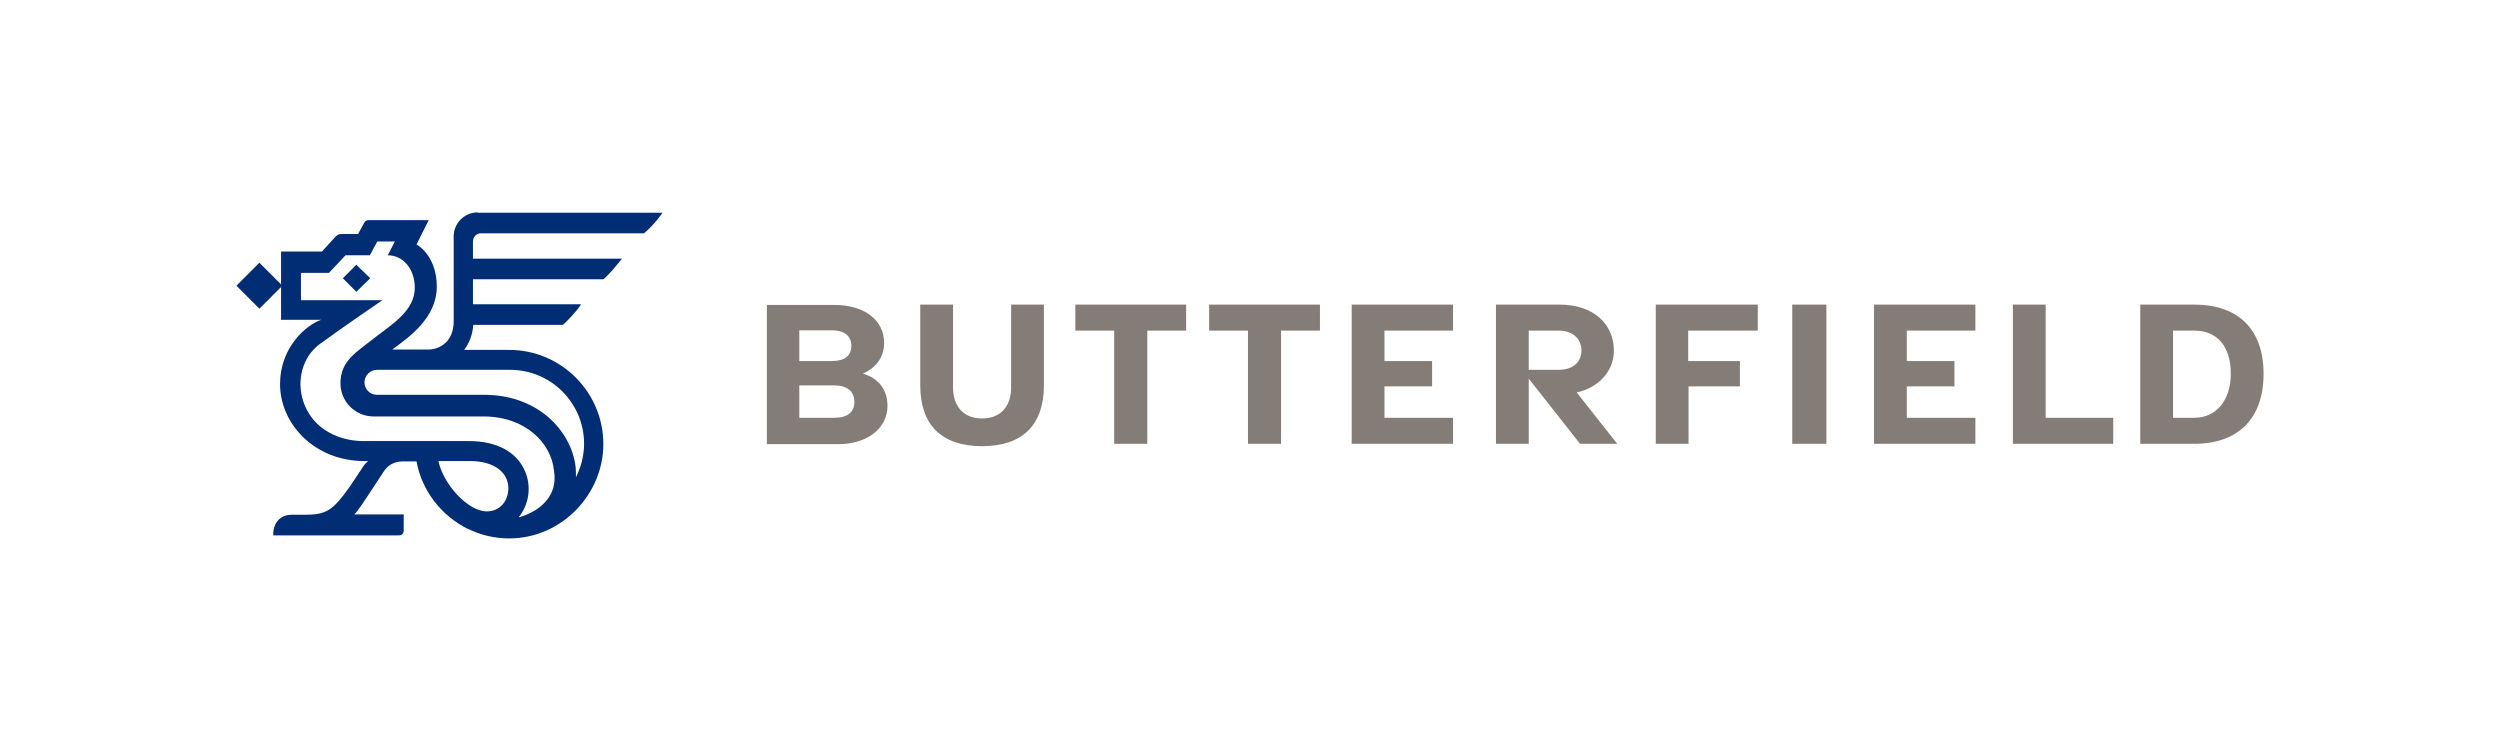 <?xml version="1.0" encoding="UTF-8"?><svg id="a" xmlns="http://www.w3.org/2000/svg" viewBox="0 0 200 60.064"><defs><style>.b{fill:#847c77;}.c{fill:#002d73;}</style></defs><path class="c" d="M20.752,21.018l1.838,1.838-1.838,1.838-1.838-1.838h0l1.838-1.838ZM27.428,22.261l1.081,1.081,1.108-1.081-1.108-1.081-1.081,1.081Z"/><path class="c" d="M40.807,29.586c3.27,0,5.919,2.649,5.919,5.919,0,.946-.243,1.865-.649,2.676,0-.27,0-.514-.027-.811-.162-1.487-.973-2.946-2.189-4-1.351-1.162-3.135-1.784-5.108-1.784h-8.595c-.568,0-1-.459-1-1s.459-1,1-1h10.649ZM41.564,41.37c-.027,0-.054,0-.081.027.838-1.027,1.054-2.487.514-3.703-.649-1.541-2.27-2.406-4.433-2.406h-8.433c-1.243,0-2.324-.324-3.216-.946-.784-.541-1.351-1.324-1.649-2.216-.568-1.703-.054-3.568,1.27-4.568,1.568-1.162,5.054-3.541,5.054-3.541h-6.514v-2.189h2.243l1.324-1.405h1.946l.595-1.108h1.405l-.568,1.108c1.243,0,2.162,1.108,2.162,2.595,0,1.865-1.865,2.946-3.243,4.027-1.378,1.108-2.703,1.784-2.703,3.622,0,1.46,1.189,2.649,2.649,2.649h8.784c3.406,0,5.433,2.162,5.649,4.325.351,2.054-1.162,3.27-2.757,3.73M38.942,40.911c-1.541,0-3.514-2.243-3.865-4.027h2.514c2,0,3.081.946,3.081,2.189-.027,1.081-.73,1.838-1.73,1.838M38.213,16.991c-1.054,0-1.919.865-1.919,1.919v6.811c0,1.514-1,2.216-2,2.243h-2.919c1.46-1.054,3.568-2.595,3.568-5.027,0-2.108-1.135-3.108-1.622-3.379l.973-1.946h-4.811c-.135,0-.27.054-.351.216l-.487.892h-1.351c-.162,0-.324.081-.432.189l-1.108,1.216h-3.27v5.46h3.216c-1.216.405-3.297,2.216-3.297,5.135,0,3.216,2.784,6.163,6.73,6.163h.324c-.216.162-.378.378-.541.649-.108.162-.919,1.378-.919,1.378-1.378,1.946-1.892,2.27-3.622,2.27h-1.054c-.892,0-1.46.649-1.46,1.541v.108h10.028c.27,0,.405-.135.405-.405v-1.27h-3.973c.135,0,1.135-1.541,1.135-1.541l1.243-1.892c.297-.459.784-.811,1.541-.811h1.081c.432,2.379,2,4.352,4.108,5.406h.027c1.0.487,2.108.757,3.27.757,4.216,0,7.541-3.541,7.541-7.541,0-4.162-3.379-7.541-7.541-7.541h-3.595c.432-.568.676-1.243.73-2h7.163s.27-.216.757-.757.703-.892.703-.892h-8.649v-2h10.433s.135-.081.703-.703c.568-.649.784-.946.784-.946h-11.92v-1.351c0-.378.27-.676.622-.676h13.055s.351-.27.784-.757c.432-.487.703-.892.703-.892h-14.785v-.027Z"/><path class="b" d="M175.545,33.424c1.757,0,2.919-1.405,2.919-3.514,0-2.189-1.081-3.46-2.919-3.46h-1.703v6.973h1.703ZM175.545,24.369c3.541,0,5.541,2,5.541,5.541,0,3.568-2.027,5.595-5.541,5.595h-4.325v-11.136h4.325ZM169.031,35.505h-8v-11.136h2.622v9.055h5.406v2.081h-.027ZM156.355,28.883v2.027h-3.811v2.514h5.487v2.081h-8.109v-11.136h8.109v2.081h-5.487v2.433h3.811ZM143.381,24.369h2.73v11.136h-2.73v-11.136ZM139.191,28.883v2.027h-4.108v4.595h-2.622v-11.136h8.163v2.081h-5.568v2.433h4.135ZM126.515,28.045c0-.919-.676-1.595-1.811-1.595h-2.406v3.135h2.406c1.162,0,1.811-.649,1.811-1.541M119.677,35.505v-11.136h5.108c2.703,0,4.325,1.568,4.325,3.676,0,1.676-1.243,2.973-2.973,3.352l3.243,4.108h-2.973l-4.108-5.217v5.217h-2.622ZM114.568,28.883v2.027h-3.811v2.514h5.487v2.081h-8.109v-11.136h8.109v2.081h-5.487v2.433h3.811ZM99.838,35.505v-9.055h-3.108v-2.081h8.865v2.081h-3.108v9.055h-2.649ZM89.135,35.505v-9.055h-3.108v-2.081h8.865v2.081h-3.108v9.055h-2.649ZM78.566,33.478c1.46,0,2.324-.946,2.324-2.487v-6.622h2.622v6.46c0,3.162-1.703,4.865-4.946,4.865s-4.946-1.703-4.946-4.865v-6.46h2.622v6.622c0,1.541.865,2.487,2.324,2.487M66.728,33.424c1.054,0,1.622-.432,1.622-1.27s-.568-1.324-1.622-1.324h-2.784v2.595h2.784ZM66.566,28.883c.946,0,1.541-.378,1.541-1.216s-.622-1.243-1.541-1.243h-2.622v2.46h2.622ZM70.728,27.424c0,1.135-.622,2-1.703,2.46,1.27.378,1.973,1.297,1.973,2.595,0,1.784-1.622,3.054-3.919,3.054h-5.73v-11.136h5.352c2.406-.027,4.027,1.189,4.027,3.027"/></svg>